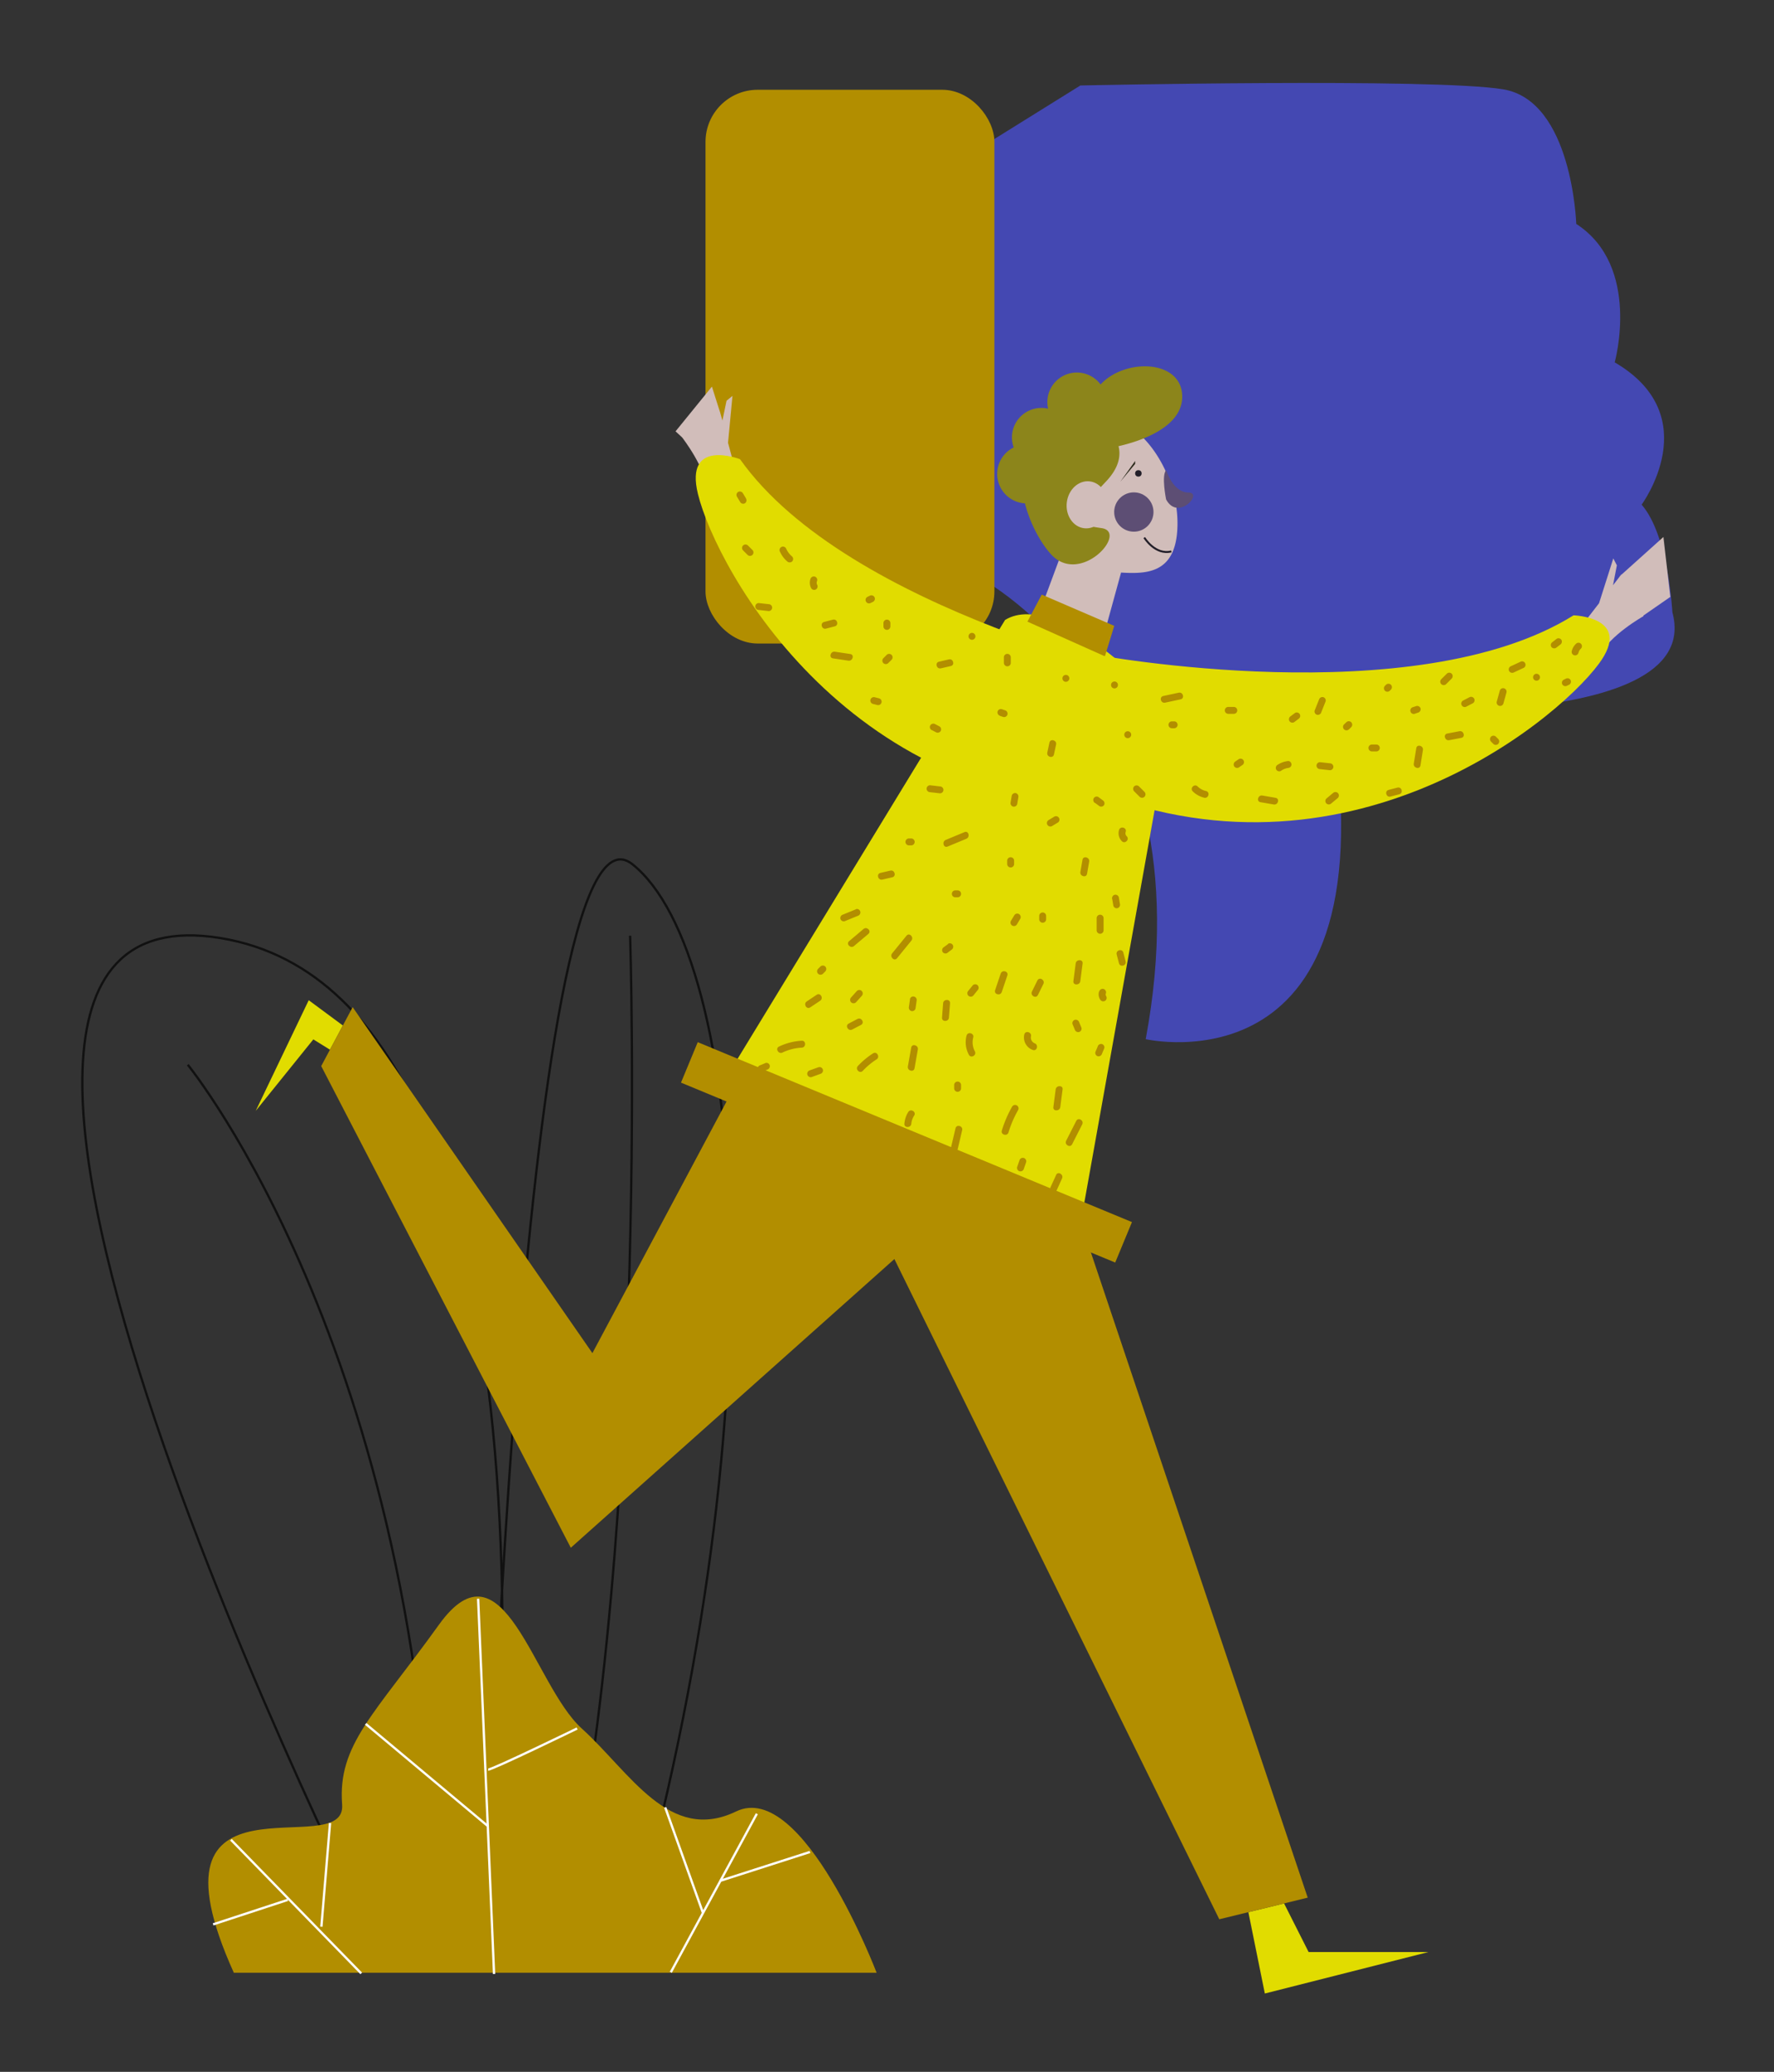 <svg id="Capa_1" data-name="Capa 1" xmlns="http://www.w3.org/2000/svg" viewBox="0 0 770 899"><rect x="0" y="0" width="770" height="899" fill="#333333" stroke="none"/><title>Mesa de trabajo 36</title><path d="M422.21,249s103.45,50.06,75.08,201.9c0,0,108.46,25,80.09-143.5,0,0,163.52,13.35,148.51-41.71,0,0-1.67-33.38-13.35-46.72,0,0,28.36-38.38-11.68-61.74,0,0,11.68-41.71-16.69-60.07,0,0-1.67-53.39-31.7-58.4s-183.54-1.67-183.54-1.67L423,65.67,422.21,249" fill="#4448b2"/><rect x="307.06" y="39.79" width="123.72" height="238.6" rx="21.79" fill="#b28e00" stroke="#b28e00" stroke-miterlimit="10" stroke-width="1.67"/><path d="M320.83,210.12l-13.84,3c-.43-9.89-10.92-23.33-10.92-23.33l0,0-2.85-2.63L309,167.75s1.43,4.55,2.86,9c.24.73.47,1.46.7,2.17l1,3.57.08-.38,1.71-8.21,2.58-2.13L316,192.13Z" fill="#d1bdba"/><path d="M164.5,846s-236-466-69-439,115,446,115,446,15-517,64-478,66,238-5,480" fill="none" stroke="#111" stroke-miterlimit="10"/><path d="M81.5,462s107,131,107,384" fill="none" stroke="#111" stroke-miterlimit="10"/><path d="M273.5,406s9,278-33,447" fill="none" stroke="#111" stroke-miterlimit="10"/><path d="M101.5,856h279s-32-84-61-70-46-17-67-36-34-84-62-45-44,52-42,78S59.5,763,101.5,856Z" fill="#b28e00"/><line x1="207.53" y1="693.71" x2="214.45" y2="856.53" fill="none" stroke="#fff" stroke-miterlimit="10"/><line x1="158.72" y1="748" x2="211.89" y2="792.47" fill="none" stroke="#fff" stroke-miterlimit="10"/><path d="M211.89,767.82C213.5,768,250.5,750,250.5,750" fill="none" stroke="#fff" stroke-miterlimit="10"/><line x1="328.5" y1="787" x2="291.16" y2="855.79" fill="none" stroke="#fff" stroke-miterlimit="10"/><line x1="288.74" y1="784.25" x2="305.18" y2="830.17" fill="none" stroke="#fff" stroke-miterlimit="10"/><line x1="312.43" y1="816.15" x2="351.58" y2="803.58" fill="none" stroke="#fff" stroke-miterlimit="10"/><line x1="100.24" y1="798.27" x2="156.79" y2="856.27" fill="none" stroke="#fff" stroke-miterlimit="10"/><line x1="139.5" y1="836" x2="143.25" y2="791.02" fill="none" stroke="#fff" stroke-miterlimit="10"/><line x1="124.89" y1="824.37" x2="92.5" y2="835" fill="none" stroke="#fff" stroke-miterlimit="10"/><path d="M713.25,267.14l.11.21s-14.87,8.34-19.08,17.29l-11.59-8.16,11.37-14.73,6.19-19.45,1.55,3-1.67,8.63,2.92-3.79.36-.46.47-.41C707.73,245.83,722,233,722,233l3,26Z" fill="#d1bdba"/><polygon points="541.85 829.7 549 865 620 847 568 847 557.35 825.91 541.85 829.7" fill="#e1dc00"/><polygon points="148.82 444.97 134 434 111 482 136 451 143.22 455.47 148.82 444.97" fill="#e1dc00"/><polygon points="361.01 491.07 529.23 832.78 567.61 823.4 463.55 513.84 361.01 491.07" fill="#b28e00"/><path d="M332.19,446.39,257.13,587.13,153.07,437l-13.65,25.58,108.33,209L413.22,524S411.52,406.3,332.19,446.39Z" fill="#b28e00"/><path d="M511,230c-1.15,18.77-13.26,19.11-24.49,18.43l.07.07-9.38,34.12-28.15-11.09,11.09-29.86a11.17,11.17,0,0,1,1.13-1.36c-.86-3.25-1.27-7.87-1.27-14.42,0-23.78,10.19-43.07,22.75-43.07S512.47,206.12,511,230Z" fill="#d1bdba"/><circle cx="494.11" cy="205.41" r="1.41" fill="#231f29"/><circle cx="492.14" cy="222.17" r="8.53" fill="#5d4e74"/><path d="M506.18,204s2.93,9.71,9.63,9.71-4.47,12.65-9.67,3C506.14,216.69,504,206.19,506.18,204Z" fill="#5d4e74"/><path d="M496.67,233.26s4.73,7.78,11.75,6" fill="none" stroke="#231f29" stroke-miterlimit="10" stroke-width="0.85"/><path d="M436.25,269,317.69,463.45s123.68,67.38,150.12,74.21l40.95-228.6S460.14,254.47,436.25,269Z" fill="#e1dc00"/><polygon points="445.96 269.73 452.16 258 483.64 271.56 479.58 284.78 445.96 269.73" fill="#b28e00"/><path d="M703.88,249.23l-.47.41.41-.53Z" fill="#d1bdba"/><path d="M475,284s139,26,208-17c0,0,26,.72,11,21-20,27-115,103-228.9,51l-.1,0S419,287,475,284Z" fill="#e1dc00"/><path d="M703.41,249.64l-.36.46,0-.1A5.36,5.36,0,0,0,703.41,249.64Z" fill="#d1bdba"/><path d="M506.46,295.34s-138.24-29.76-185.25-96.09c0,0-24.28-9.4-18.27,15.11,8,32.64,66.24,139.45,191.37,135.56h.11S557,319.75,506.46,295.34Z" fill="#e1dc00"/><path d="M343.82,241.48a9.65,9.65,0,0,1-2.64-3.52,1.5,1.5,0,1,0-2.59,1.51,11.72,11.72,0,0,0,3.11,4.14,1.55,1.55,0,0,0,2.12,0,1.52,1.52,0,0,0,0-2.13Z" fill="#b28e00"/><path d="M354.67,253.74a2,2,0,0,1,0-1.72,1.51,1.51,0,0,0-1.05-1.85,1.54,1.54,0,0,0-1.85,1.05,5.09,5.09,0,0,0,.32,4,1.52,1.52,0,0,0,2.05.54,1.54,1.54,0,0,0,.54-2.06Z" fill="#b28e00"/><path d="M358.5,272.77l3.84-1c1.87-.47,1.08-3.37-.8-2.9l-3.83,1c-1.88.47-1.08,3.36.79,2.9Z" fill="#b28e00"/><path d="M385.54,287.72l1.44-1.43a1.5,1.5,0,1,0-2.12-2.13l-1.44,1.44a1.53,1.53,0,0,0,0,2.12,1.51,1.51,0,0,0,2.12,0Z" fill="#b28e00"/><path d="M386.46,271.8v-1.44a1.5,1.5,0,0,0-3,0v1.44a1.5,1.5,0,0,0,3,0Z" fill="#b28e00"/><path d="M326.56,238.61l-1.92-1.92a1.53,1.53,0,0,0-2.12,0,1.51,1.51,0,0,0,0,2.12l1.92,1.92a1.5,1.5,0,1,0,2.12-2.12Z" fill="#b28e00"/><path d="M323.88,216.4l-1.44-2.4a1.53,1.53,0,0,0-2.05-.54,1.51,1.51,0,0,0-.54,2l1.44,2.4a1.53,1.53,0,0,0,2,.54,1.51,1.51,0,0,0,.54-2Z" fill="#b28e00"/><path d="M378,261.58l1-.47a1.52,1.52,0,0,0,.54-2.06,1.54,1.54,0,0,0-2.05-.54l-1,.48a1.5,1.5,0,1,0,1.51,2.59Z" fill="#b28e00"/><path d="M408.37,290l4.32-1c1.88-.42,1.09-3.31-.8-2.89l-4.31,1c-1.89.41-1.09,3.31.79,2.89Z" fill="#b28e00"/><path d="M404.34,316.73l1.92,1a1.54,1.54,0,0,0,2.05-.54,1.51,1.51,0,0,0-.54-2l-1.91-1a1.55,1.55,0,0,0-2.06.54,1.51,1.51,0,0,0,.54,2.05Z" fill="#b28e00"/><path d="M381.52,303l-1.92-.48a1.5,1.5,0,0,0-.79,2.89l1.91.48a1.5,1.5,0,1,0,.8-2.89Z" fill="#b28e00"/><path d="M369.05,283.78l-6.71-1c-1.89-.27-2.7,2.62-.8,2.89l6.72,1c1.88.27,2.7-2.62.79-2.89Z" fill="#b28e00"/><path d="M333.65,262.15l-4.32-.48a1.51,1.51,0,0,0-1.5,1.5,1.54,1.54,0,0,0,1.5,1.5l4.32.48a1.51,1.51,0,0,0,1.5-1.5,1.53,1.53,0,0,0-1.5-1.5Z" fill="#b28e00"/><path d="M434,310.61l1.44.49a1.51,1.51,0,0,0,1.84-1.05,1.53,1.53,0,0,0-1-1.84l-1.44-.49a1.5,1.5,0,0,0-1.84,1,1.53,1.53,0,0,0,1,1.84Z" fill="#b28e00"/><path d="M438.73,287.62v-2.4a1.5,1.5,0,0,0-3,0v2.4a1.5,1.5,0,0,0,3,0Z" fill="#b28e00"/><path d="M421.88,277.61a1.5,1.5,0,0,0,0-3,1.5,1.5,0,0,0,0,3Z" fill="#b28e00"/><path d="M462.64,295.84a1.5,1.5,0,0,0,0-3,1.5,1.5,0,0,0,0,3Z" fill="#b28e00"/><path d="M489.49,320.29a1.5,1.5,0,0,0,0-3,1.5,1.5,0,0,0,0,3Z" fill="#b28e00"/><path d="M483.74,298.71a1.5,1.5,0,0,0,0-3,1.5,1.5,0,0,0,0,3Z" fill="#b28e00"/><path d="M508.68,316h.95a1.5,1.5,0,0,0,0-3h-.95a1.5,1.5,0,0,0,0,3Z" fill="#b28e00"/><path d="M456.67,358.42l2.39-1.45a1.5,1.5,0,1,0-1.51-2.59l-2.4,1.45a1.5,1.5,0,1,0,1.52,2.59Z" fill="#b28e00"/><path d="M455.5,322.24l-.92,4.32c-.4,1.89,2.49,2.69,2.89.8l.92-4.32c.4-1.88-2.49-2.69-2.89-.8Z" fill="#b28e00"/><path d="M418.64,361.06l-8.14,3.38c-1.76.73-1,3.63.79,2.89l8.14-3.38c1.76-.73,1-3.64-.79-2.89Z" fill="#b28e00"/><path d="M408,341.23l-4.31-.5a1.51,1.51,0,0,0-1.5,1.5,1.53,1.53,0,0,0,1.5,1.5l4.31.5a1.51,1.51,0,0,0,1.5-1.5,1.53,1.53,0,0,0-1.5-1.5Z" fill="#b28e00"/><path d="M439.14,345.25l-.48,2.87a1.55,1.55,0,0,0,1,1.85,1.52,1.52,0,0,0,1.85-1.05L442,346a1.55,1.55,0,0,0-1-1.84,1.5,1.5,0,0,0-1.84,1.05Z" fill="#b28e00"/><path d="M475.31,348.38l1.92,1.44a1.51,1.51,0,0,0,2-.54,1.53,1.53,0,0,0-.54-2l-1.92-1.44a1.5,1.5,0,0,0-2.05.54,1.54,1.54,0,0,0,.54,2.05Z" fill="#b28e00"/><path d="M469.85,373.06l-.91,5.29c-.33,1.88,2.56,2.69,2.89.79l.92-5.28c.32-1.89-2.57-2.7-2.9-.8Z" fill="#b28e00"/><path d="M451.07,397.43v1.44a1.5,1.5,0,0,0,3,0v-1.44a1.5,1.5,0,0,0-3,0Z" fill="#b28e00"/><path d="M415.65,386.34h-1a1.5,1.5,0,0,0,0,3h1a1.5,1.5,0,0,0,0-3Z" fill="#b28e00"/><path d="M386.48,377.76l-4.32,1c-1.88.42-1.08,3.32.8,2.9l4.32-1c1.88-.42,1.08-3.31-.8-2.9Z" fill="#b28e00"/><path d="M395.51,363.81h-1a1.51,1.51,0,0,0-1.5,1.5,1.53,1.53,0,0,0,1.5,1.5h1a1.5,1.5,0,0,0,0-3Z" fill="#b28e00"/><path d="M393.47,406l-6.24,7.67c-1.21,1.48.9,3.61,2.12,2.12l6.24-7.67c1.21-1.48-.9-3.62-2.12-2.12Z" fill="#b28e00"/><path d="M440.25,397.16l-1.44,2.39a1.5,1.5,0,1,0,2.59,1.52l1.44-2.4a1.53,1.53,0,0,0-.54-2.05,1.51,1.51,0,0,0-2.05.54Z" fill="#b28e00"/><path d="M437.17,373.46v1.44a1.5,1.5,0,0,0,3,0v-1.44a1.5,1.5,0,0,0-3,0Z" fill="#b28e00"/><path d="M466.9,418.05l-1,7.68c-.24,1.91,2.76,1.89,3,0l1-7.68c.23-1.91-2.77-1.89-3,0Z" fill="#b28e00"/><path d="M476,398.39v5.28a1.5,1.5,0,0,0,3,0v-5.28a1.5,1.5,0,0,0-3,0Z" fill="#b28e00"/><path d="M485.72,360.13a4.9,4.9,0,0,0,1.21,4.86c1.36,1.38,3.48-.74,2.13-2.12a1.82,1.82,0,0,1-.45-1.94c.57-1.85-2.32-2.64-2.89-.8Z" fill="#b28e00"/><path d="M492.27,343.35l2.4,2.4a1.5,1.5,0,0,0,2.12-2.12l-2.4-2.4a1.51,1.51,0,0,0-2.12,0,1.53,1.53,0,0,0,0,2.12Z" fill="#b28e00"/><path d="M517.68,343.35a10.64,10.64,0,0,0,5,2.78c1.88.45,2.68-2.44.8-2.89a7.58,7.58,0,0,1-3.65-2c-1.38-1.36-3.5.76-2.13,2.12Z" fill="#b28e00"/><path d="M505.72,304.89l6.71-1.44c1.89-.4,1.09-3.29-.8-2.89L504.92,302c-1.89.4-1.09,3.3.8,2.89Z" fill="#b28e00"/><path d="M533.13,309.74h2.4a1.5,1.5,0,0,0,0-3h-2.4a1.5,1.5,0,0,0,0,3Z" fill="#b28e00"/><path d="M547.12,348.07l5.75,1c1.89.32,2.7-2.57.8-2.89l-5.76-1c-1.89-.31-2.7,2.58-.79,2.9Z" fill="#b28e00"/><path d="M537.72,333l1.44-1a1.5,1.5,0,1,0-1.51-2.59l-1.44,1a1.55,1.55,0,0,0-.54,2.06,1.51,1.51,0,0,0,2.05.53Z" fill="#b28e00"/><path d="M572.93,333.72l4.32.48a1.51,1.51,0,0,0,1.5-1.5,1.53,1.53,0,0,0-1.5-1.5l-4.32-.48a1.5,1.5,0,0,0-1.5,1.5,1.53,1.53,0,0,0,1.5,1.5Z" fill="#b28e00"/><path d="M561.7,313.37l1.92-1.44a1.54,1.54,0,0,0,.54-2.05,1.53,1.53,0,0,0-2.06-.54l-1.91,1.44a1.56,1.56,0,0,0-.54,2.06,1.51,1.51,0,0,0,2.05.53Z" fill="#b28e00"/><path d="M556,334.48a7,7,0,0,1,3.07-1.26,1.55,1.55,0,0,0,1.5-1.5c0-.73-.69-1.61-1.5-1.5a10.2,10.2,0,0,0-4.58,1.67,1.54,1.54,0,0,0-.54,2.05,1.51,1.51,0,0,0,2.05.54Z" fill="#b28e00"/><path d="M595.47,326.05h1.92a1.5,1.5,0,0,0,0-3h-1.92a1.51,1.51,0,0,0-1.5,1.5,1.53,1.53,0,0,0,1.5,1.5Z" fill="#b28e00"/><path d="M603.53,345.63l3.84-1c1.87-.47,1.08-3.36-.8-2.89l-3.83,1c-1.88.47-1.08,3.37.79,2.9Z" fill="#b28e00"/><path d="M585.5,316.5l1-1a1.53,1.53,0,0,0,0-2.12,1.51,1.51,0,0,0-2.12,0l-1,.95a1.5,1.5,0,0,0,2.12,2.13Z" fill="#b28e00"/><path d="M573.46,309.14l1.92-4.8a1.5,1.5,0,0,0-1-1.84,1.53,1.53,0,0,0-1.84,1l-1.92,4.8a1.5,1.5,0,0,0,1,1.84,1.53,1.53,0,0,0,1.84-1Z" fill="#b28e00"/><path d="M614.09,309.69l1.44-.48a1.54,1.54,0,0,0,1.05-1.85,1.52,1.52,0,0,0-1.85-1l-1.44.48a1.5,1.5,0,1,0,.8,2.89Z" fill="#b28e00"/><path d="M666.92,295.36a1.5,1.5,0,0,0,0-3,1.5,1.5,0,0,0,0,3Z" fill="#b28e00"/><path d="M685.16,283.23a3.35,3.35,0,0,1,1-1.75,1.5,1.5,0,1,0-2.12-2.12,6.41,6.41,0,0,0-1.8,3.07,1.5,1.5,0,1,0,2.89.8Z" fill="#b28e00"/><path d="M675.3,281.19l1.9-1.47a1.55,1.55,0,0,0,.54-2.05,1.51,1.51,0,0,0-2-.54l-1.9,1.47a1.54,1.54,0,0,0-.54,2,1.52,1.52,0,0,0,2,.54Z" fill="#b28e00"/><path d="M680.14,297.55l1-.48a1.51,1.51,0,0,0,.54-2.05,1.53,1.53,0,0,0-2-.54l-1,.48a1.51,1.51,0,0,0-.54,2.05,1.53,1.53,0,0,0,2,.54Z" fill="#b28e00"/><path d="M652.54,305.28l1.34-4.82a1.5,1.5,0,0,0-2.89-.8l-1.34,4.83a1.5,1.5,0,0,0,2.89.79Z" fill="#b28e00"/><path d="M657.11,291.76l4.3-2a1.5,1.5,0,0,0-1.52-2.59l-4.3,2a1.51,1.51,0,0,0-.53,2.05,1.54,1.54,0,0,0,2.05.54Z" fill="#b28e00"/><path d="M627.7,296.84l2.4-2.4a1.53,1.53,0,0,0,0-2.12,1.51,1.51,0,0,0-2.12,0l-2.4,2.39a1.5,1.5,0,0,0,2.12,2.13Z" fill="#b28e00"/><path d="M603.24,299.71l.48-.48a1.51,1.51,0,0,0,0-2.12,1.53,1.53,0,0,0-2.12,0l-.48.48a1.53,1.53,0,0,0,0,2.12,1.51,1.51,0,0,0,2.12,0Z" fill="#b28e00"/><path d="M629,321.17l5.27-1c1.9-.35,1.1-3.24-.79-2.89l-5.28,1c-1.89.35-1.09,3.24.8,2.89Z" fill="#b28e00"/><path d="M636.48,306.6l2.85-1.48a1.5,1.5,0,0,0-1.51-2.59L635,304a1.5,1.5,0,1,0,1.52,2.59Z" fill="#b28e00"/><path d="M614.73,324.64l-1.08,6.7c-.3,1.88,2.59,2.7,2.9.79l1.07-6.69c.31-1.89-2.58-2.7-2.89-.8Z" fill="#b28e00"/><path d="M647.16,321.77l1,1a1.5,1.5,0,0,0,2.13-2.12l-1-1a1.53,1.53,0,0,0-2.12,0,1.51,1.51,0,0,0,0,2.12Z" fill="#b28e00"/><path d="M578.58,344.1l-2.87,2.4a1.5,1.5,0,0,0,0,2.12,1.53,1.53,0,0,0,2.12,0l2.88-2.39a1.53,1.53,0,0,0,0-2.13,1.55,1.55,0,0,0-2.13,0Z" fill="#b28e00"/><path d="M450.28,425.43l-2.37,4.81c-.85,1.72,1.73,3.24,2.59,1.51l2.37-4.81c.85-1.72-1.73-3.24-2.59-1.51Z" fill="#b28e00"/><path d="M422.23,427.52l-1.93,2.39a1.54,1.54,0,0,0,0,2.12,1.52,1.52,0,0,0,2.12,0l1.93-2.39a1.54,1.54,0,0,0,0-2.12,1.51,1.51,0,0,0-2.12,0Z" fill="#b28e00"/><path d="M411.56,409.59,409.64,411a1.54,1.54,0,0,0-.54,2,1.51,1.51,0,0,0,2,.54l1.92-1.45a1.54,1.54,0,0,0,.54-2.05,1.51,1.51,0,0,0-2.05-.54Z" fill="#b28e00"/><path d="M434.35,422.45l-2.42,7.19c-.62,1.83,2.28,2.62,2.89.79l2.42-7.18c.62-1.83-2.27-2.62-2.89-.8Z" fill="#b28e00"/><path d="M482.77,390.16l.48,2.88a1.52,1.52,0,0,0,1.85,1,1.53,1.53,0,0,0,1-1.84l-.48-2.88a1.53,1.53,0,0,0-1.85-1.05,1.55,1.55,0,0,0-1.05,1.85Z" fill="#b28e00"/><path d="M374.8,403.1l-6.24,5.27c-1.47,1.25.66,3.37,2.12,2.12l6.24-5.27c1.47-1.25-.66-3.36-2.12-2.12Z" fill="#b28e00"/><path d="M371.6,394.51l-5.77,2.36a1.56,1.56,0,0,0-1.05,1.85,1.52,1.52,0,0,0,1.85,1l5.77-2.36a1.55,1.55,0,0,0,1-1.85,1.51,1.51,0,0,0-1.84-1.05Z" fill="#b28e00"/><path d="M372.19,442.13l-3.81,2c-1.72.88-.2,3.47,1.51,2.59l3.82-2c1.71-.88.2-3.47-1.52-2.59Z" fill="#b28e00"/><path d="M354.48,431.64l-4.31,2.88c-1.6,1.06-.1,3.66,1.51,2.59l4.31-2.88c1.6-1.07.1-3.67-1.51-2.59Z" fill="#b28e00"/><path d="M356.09,419.39l-1,1a1.51,1.51,0,0,0,0,2.12,1.53,1.53,0,0,0,2.12,0l1-1a1.53,1.53,0,0,0,0-2.12,1.51,1.51,0,0,0-2.12,0Z" fill="#b28e00"/><path d="M371.92,430l-2.5,2.78a1.53,1.53,0,0,0,0,2.12,1.51,1.51,0,0,0,2.12,0l2.5-2.78a1.53,1.53,0,0,0,0-2.12,1.51,1.51,0,0,0-2.12,0Z" fill="#b28e00"/><path d="M395,433.47l-.48,3.36a1.55,1.55,0,0,0,1,1.85,1.52,1.52,0,0,0,1.85-1.05l.48-3.36a1.54,1.54,0,0,0-1.05-1.84,1.5,1.5,0,0,0-1.84,1Z" fill="#b28e00"/><path d="M409.36,435.32l-.48,6.23c-.15,1.93,2.85,1.92,3,0l.48-6.23c.15-1.93-2.85-1.92-3,0Z" fill="#b28e00"/><path d="M395.5,454.58l-1.44,8.15c-.34,1.89,2.55,2.7,2.89.8l1.44-8.16c.33-1.88-2.56-2.69-2.89-.79Z" fill="#b28e00"/><path d="M378.94,457.06a34.79,34.79,0,0,0-6.57,5.47c-1.32,1.4.79,3.53,2.12,2.12a31.76,31.76,0,0,1,6-5c1.61-1,.11-3.64-1.52-2.59Z" fill="#b28e00"/><path d="M355.29,463.06l-3.86,1.39a1.54,1.54,0,0,0-1,1.85,1.52,1.52,0,0,0,1.84,1.05l3.85-1.4a1.52,1.52,0,0,0,1.05-1.84,1.5,1.5,0,0,0-1.84-1.05Z" fill="#b28e00"/><path d="M348,451.58a26.07,26.07,0,0,0-9.89,2.54c-1.74.83-.22,3.42,1.51,2.59a22.17,22.17,0,0,1,8.38-2.13c1.92-.1,1.93-3.1,0-3Z" fill="#b28e00"/><path d="M332.31,461.24l-2.4,1a1.55,1.55,0,0,0-1.05,1.84,1.51,1.51,0,0,0,1.85,1l2.39-1a1.55,1.55,0,0,0,1-1.85,1.5,1.5,0,0,0-1.84-1Z" fill="#b28e00"/><path d="M394.22,482.51a11.2,11.2,0,0,0-1.67,5.07c-.16,1.93,2.84,1.91,3,0a7.9,7.9,0,0,1,1.26-3.55c1-1.64-1.56-3.14-2.59-1.52Z" fill="#b28e00"/><path d="M414.15,470.8v1.44a1.5,1.5,0,0,0,3,0V470.8a1.5,1.5,0,0,0-3,0Z" fill="#b28e00"/><path d="M419.54,449.32a11.47,11.47,0,0,0,1,8.36c.91,1.7,3.5.19,2.59-1.52a8.29,8.29,0,0,1-.7-6c.49-1.87-2.41-2.67-2.89-.8Z" fill="#b28e00"/><path d="M444.59,448.87a5.77,5.77,0,0,0,3.71,6.72c1.81.66,2.59-2.23.79-2.9a2.68,2.68,0,0,1-1.6-3c.42-1.88-2.47-2.69-2.9-.8Z" fill="#b28e00"/><path d="M465.51,444.35l1,2.39a1.55,1.55,0,0,0,1.84,1.05,1.5,1.5,0,0,0,1.05-1.84l-1-2.4a1.55,1.55,0,0,0-1.84-1.05,1.51,1.51,0,0,0-1.05,1.85Z" fill="#b28e00"/><path d="M477.07,430.14a4.19,4.19,0,0,0,.48,3.61,1.54,1.54,0,0,0,2.05.54,1.51,1.51,0,0,0,.54-2.05A1.83,1.83,0,0,1,480,432q-.14-.24,0-.06c0-.05-.12-.47-.08-.19a2.27,2.27,0,0,1,0-.45c0,.25.08-.27.11-.34a1.52,1.52,0,0,0-1.05-1.85,1.55,1.55,0,0,0-1.85,1.05Z" fill="#b28e00"/><path d="M484.69,414.14l1,3.83c.47,1.87,3.36,1.08,2.89-.8l-1-3.83c-.46-1.87-3.36-1.08-2.89.8Z" fill="#b28e00"/><path d="M458.21,472.71l-1,7.67c-.25,1.9,2.75,1.89,3,0l1-7.67c.25-1.91-2.75-1.89-3,0Z" fill="#b28e00"/><path d="M439.33,480.14a50.51,50.51,0,0,0-4.49,10.41c-.56,1.85,2.34,2.64,2.9.8a46.81,46.81,0,0,1,4.18-9.7,1.5,1.5,0,0,0-2.59-1.51Z" fill="#b28e00"/><path d="M414.73,489.59l-1.91,8.16c-.44,1.87,2.45,2.68,2.89.79l1.91-8.15c.44-1.88-2.45-2.68-2.89-.8Z" fill="#b28e00"/><path d="M442.49,503.49l-1,2.88a1.5,1.5,0,0,0,2.9.79l1-2.87a1.5,1.5,0,1,0-2.9-.8Z" fill="#b28e00"/><path d="M458.41,509.82,456,515.09c-.79,1.75,1.79,3.28,2.59,1.52l2.39-5.28c.79-1.75-1.8-3.27-2.59-1.51Z" fill="#b28e00"/><path d="M467.14,486.37l-4.37,8.6c-.87,1.72,1.72,3.24,2.59,1.52l4.37-8.61c.87-1.72-1.72-3.24-2.59-1.51Z" fill="#b28e00"/><path d="M476.46,454.07l-1,2.38a1.51,1.51,0,0,0,1,1.85,1.54,1.54,0,0,0,1.84-1.05l1-2.39a1.49,1.49,0,0,0-1-1.84,1.55,1.55,0,0,0-1.85,1.05Z" fill="#b28e00"/><rect x="291.5" y="490.5" width="204" height="19" transform="translate(221.25 -112.51) rotate(22.5)" fill="#b28e00"/><polygon points="492.71 200 486.29 209 492.71 201.29 492.71 200" fill="#2b291b"/><path d="M485.49,193.6c1.1,4.3.1,9.51-5.49,15.4-16.21,17.06-13.83,18.44-1.89,20.15s-9.39,25.58-22.18,11.08c-4.37-4.95-8.84-13.1-11.06-21.82A12.79,12.79,0,0,1,440,194.15a12.61,12.61,0,0,1-.77-4.36A12.79,12.79,0,0,1,452.05,177a12.55,12.55,0,0,1,2.89.33,12.55,12.55,0,0,1-.33-2.89,12.8,12.8,0,0,1,23.09-7.61c10.54-11.48,35-10.88,35.43,4.87C513.51,185.71,494,191.67,485.49,193.6Z" fill="#8c851b"/><ellipse cx="471.81" cy="219.06" rx="10.24" ry="8.81" transform="translate(197.79 661.21) rotate(-83.12)" fill="#d1bdba"/></svg>